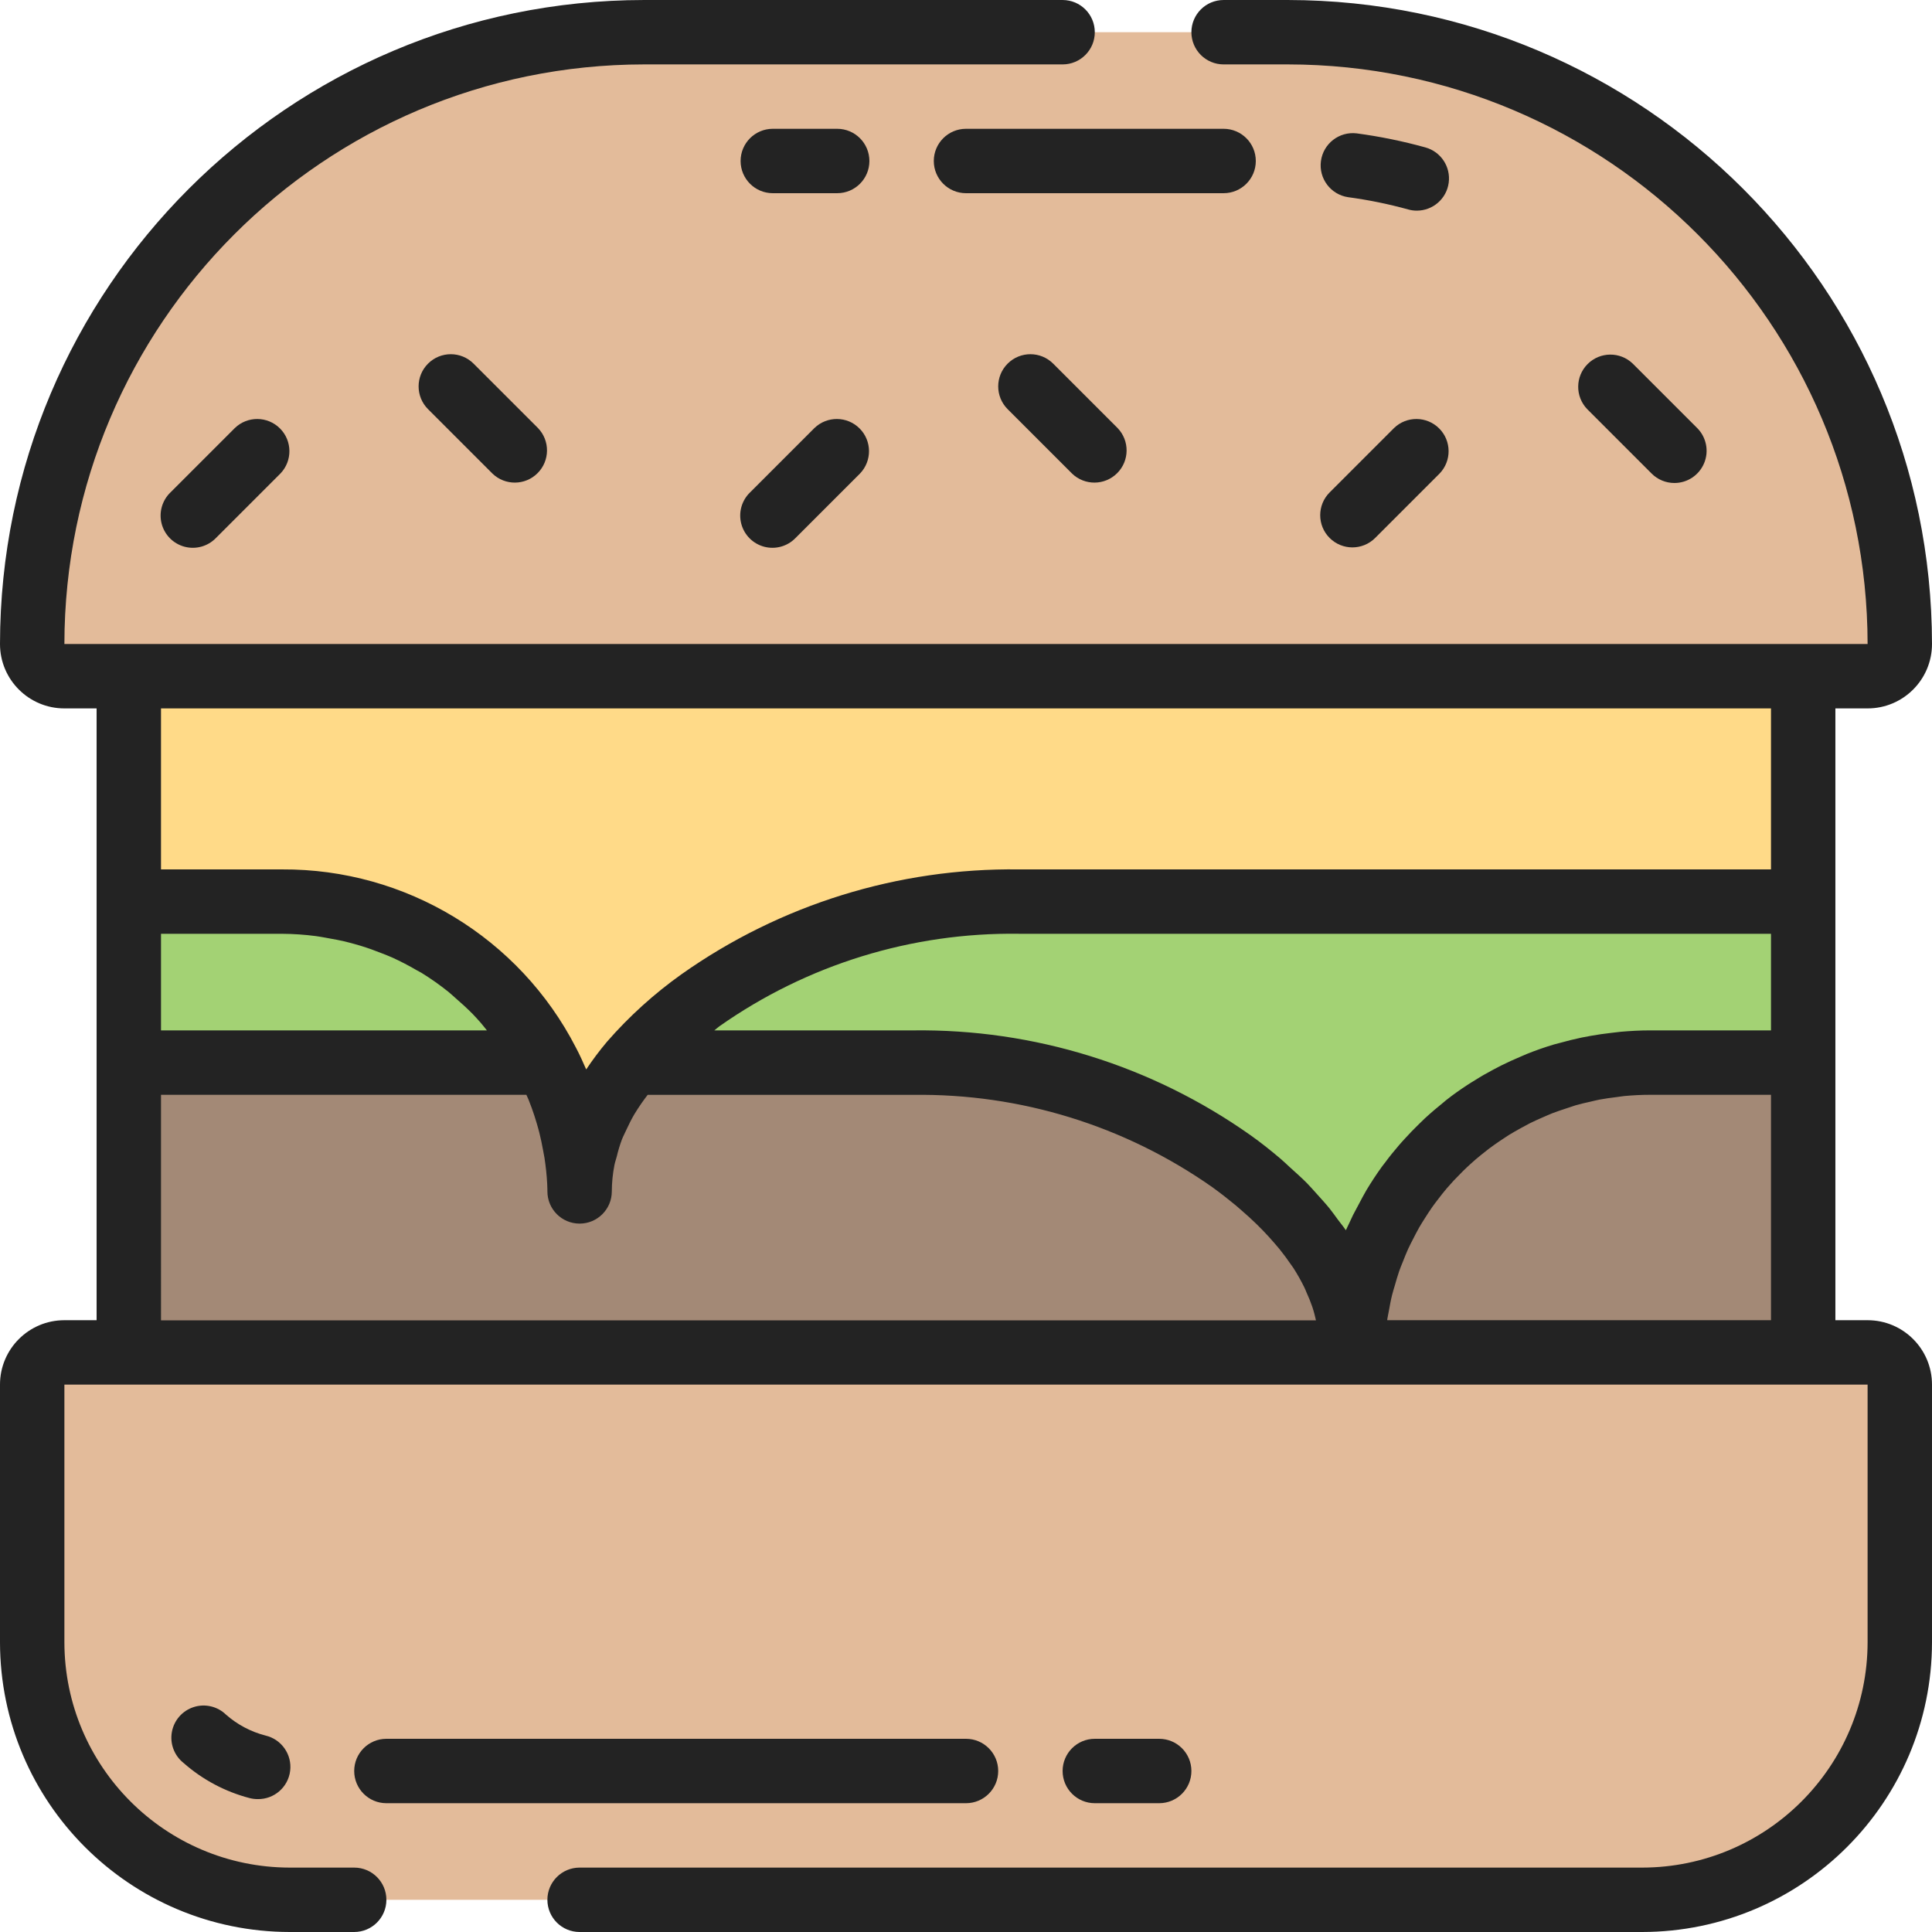 <?xml version="1.0" encoding="UTF-8"?> <svg xmlns="http://www.w3.org/2000/svg" height="512pt" viewBox="0 0 512 512" width="512pt"><path d="m503.465 366.934v68.266c0 37.703-30.562 68.266-68.266 68.266h-358.398c-37.703 0-68.266-30.562-68.266-68.266v-68.266c0-4.715 3.82-8.535 8.531-8.535h477.867c4.711 0 8.531 3.82 8.531 8.535zm0 0" fill="#e3bb9a"></path><path d="m358.398 358.398h-324.266v-76.797h110.848c5.066 9.793 7.977 20.559 8.535 31.57.086 1.621.086 2.562.086 2.562.328-12.66 5.203-24.777 13.738-34.133h74.664c30.145-.34 59.637 8.793 84.312 26.109 17.234 12.461 32.082 29.355 32.082 50.688zm0 0" fill="#a38976"></path><path d="m477.867 238.934v42.668h-40.621c-41.82-.145-76.434 32.48-78.762 74.238-.086 1.621-.086 2.559-.086 2.559 0-21.332-14.848-38.227-32.082-50.688-24.676-17.316-54.168-26.449-84.312-26.109h-74.664c5.449-6.215 11.605-11.77 18.344-16.555 24.676-17.32 54.168-26.453 84.312-26.113zm0 0" fill="#a3d274"></path><path d="m477.867 179.199v59.734h-207.871c-30.145-.34-59.637 8.793-84.312 26.113-6.738 4.785-12.895 10.34-18.344 16.555-8.535 9.355-13.41 21.473-13.738 34.133 0 0 0-.941-.086-2.562-.559-11.012-3.469-21.777-8.535-31.57-13.59-26.238-40.684-42.699-70.227-42.668h-40.621v-59.734zm0 0" fill="#ffda88"></path><path d="m144.98 281.602h-110.848v-42.668h40.621c29.543-.031 56.637 16.43 70.227 42.668zm0 0" fill="#a3d274"></path><path d="m503.465 170.668c0 4.711-3.82 8.531-8.531 8.531h-477.867c-4.711 0-8.531-3.82-8.531-8.531.078-89.512 72.621-162.055 162.133-162.133h170.664c89.547 0 162.133 72.586 162.133 162.133zm0 0" fill="#e3bb9a"></path><path d="m477.867 281.598v76.801h-119.469s0-.938.086-2.559c2.328-41.758 36.941-74.383 78.762-74.238zm0 0" fill="#a38976"></path><g fill="#232323"><path d="m486.398 238.934v-51.199h8.535c9.426 0 17.066-7.641 17.066-17.066-.109-94.215-76.453-170.559-170.668-170.668h-17.066c-4.711 0-8.531 3.82-8.531 8.535 0 4.711 3.82 8.531 8.531 8.531h17.066c84.793.098 153.504 68.809 153.602 153.602h-477.867c.082-84.801 68.801-153.52 153.602-153.602h110.934c4.711 0 8.531-3.82 8.531-8.531 0-4.715-3.82-8.535-8.531-8.535h-110.934c-94.223.086-170.582 76.445-170.668 170.668 0 9.426 7.641 17.066 17.066 17.066h8.535v162.133h-8.535c-9.426 0-17.066 7.641-17.066 17.066v68.266c.047 42.398 34.402 76.754 76.801 76.801h17.066c4.711 0 8.531-3.82 8.531-8.535 0-4.711-3.82-8.531-8.531-8.531h-17.066c-32.973-.043-59.691-26.762-59.734-59.734v-68.266h477.867v68.266c-.043 32.973-26.762 59.691-59.734 59.734h-281.598c-4.715 0-8.535 3.82-8.535 8.531 0 4.715 3.82 8.535 8.535 8.535h281.598c42.398-.047 76.754-34.402 76.801-76.801v-68.266c0-9.426-7.641-17.066-17.066-17.066h-8.535zm-57 34.508c-.785.078-1.562.18-2.348.273-1.844.207-3.668.469-5.477.793-.855.145-1.633.293-2.441.461-1.965.41-3.902.898-5.82 1.434-.531.145-1.066.266-1.586.418-2.406.723-4.766 1.547-7.074 2.477-.574.23-1.129.492-1.707.734-1.746.734-3.469 1.52-5.164 2.363-.727.367-1.434.742-2.148 1.125-1.582.855-3.133 1.707-4.652 2.688-.605.375-1.23.734-1.828 1.129-2.055 1.34-4.07 2.746-5.973 4.266-.188.145-.355.309-.535.453-1.707 1.371-3.414 2.824-5.043 4.324-.566.52-1.109 1.066-1.656 1.605-1.254 1.219-2.457 2.465-3.629 3.754-.535.59-1.074 1.168-1.586 1.773-1.305 1.512-2.559 3.066-3.738 4.668-.281.379-.59.727-.852 1.109-1.426 1.973-2.758 4.02-4.02 6.113-.344.578-.656 1.184-.992 1.773-.852 1.578-1.703 3.176-2.559 4.812-.359.742-.707 1.484-1.051 2.246-.273.605-.586 1.184-.852 1.797-.641-.953-1.418-1.875-2.117-2.812-.699-.941-1.434-2.008-2.227-2.988-1.066-1.312-2.262-2.602-3.414-3.891-.852-.93-1.645-1.871-2.559-2.793-1.383-1.398-2.926-2.77-4.445-4.137-.855-.785-1.656-1.57-2.562-2.34-2.508-2.125-5.168-4.266-8.02-6.277-26.105-18.43-57.367-28.137-89.32-27.727h-52.699c.477-.359.852-.742 1.363-1.102 23.199-16.32 50.965-24.895 79.328-24.5h199.336v25.602h-32.086c-2.645 0-5.254.152-7.848.375zm-386.73-25.977h32.086c3.016.016 6.027.223 9.02.617.938.117 1.859.316 2.789.469 2.031.34 4.043.742 6.023 1.254 1.023.266 2.031.555 3.031.852 1.91.582 3.777 1.258 5.629 2 .898.355 1.812.699 2.699 1.098 2.246 1.023 4.441 2.164 6.57 3.414.375.223.785.402 1.168.633 2.473 1.527 4.848 3.203 7.117 5.016.648.523 1.246 1.102 1.879 1.648 1.586 1.367 3.129 2.781 4.598 4.266.727.754 1.418 1.52 2.109 2.305.57.648 1.09 1.348 1.645 2.023h-86.363zm426.664-59.73v42.664h-199.336c-31.945-.402-63.203 9.301-89.305 27.727-7.285 5.172-13.938 11.188-19.812 17.918-1.98 2.348-3.828 4.809-5.531 7.367-.852-1.945-1.703-3.867-2.711-5.762-14.988-29.16-45.098-47.426-77.883-47.25h-32.086v-42.664zm-426.664 102.398h96.828c.168.41.375.801.543 1.211.301.734.566 1.484.855 2.23.504 1.398.973 2.805 1.391 4.266.223.785.453 1.562.648 2.355.383 1.5.691 3.02.973 4.555.129.699.281 1.402.391 2.109.336 2.242.59 4.496.711 6.824.059 1.195.059 1.965.059 2.051 0 4.711 3.82 8.531 8.535 8.531 4.711 0 8.531-3.82 8.531-8.531.012-2.336.242-4.664.691-6.957.145-.766.426-1.527.625-2.293.359-1.531.816-3.039 1.363-4.516.359-.914.855-1.816 1.254-2.723.625-1.34 1.281-2.672 2.066-4 .562-.949 1.211-1.895 1.852-2.844.512-.75 1.082-1.5 1.648-2.25h70.371c28.359-.398 56.113 8.172 79.309 24.488 2.188 1.578 4.207 3.176 6.145 4.77.59.496 1.137.992 1.707 1.484 1.305 1.129 2.562 2.262 3.738 3.414.59.574 1.16 1.152 1.707 1.707 1.082 1.117 2.098 2.234 3.07 3.363.473.547.965 1.102 1.41 1.656 1.082 1.34 2.074 2.688 2.996 4.043.219.324.477.648.691.973 1.055 1.652 2.02 3.359 2.883 5.121.215.434.375.852.57 1.32.582 1.258 1.098 2.543 1.547 3.852.195.578.367 1.168.527 1.758.164.586.289 1.203.438 1.809h-306.074zm324.973 59.734v-.238c.113-.762.301-1.504.426-2.254.258-1.406.504-2.824.855-4.207.203-.852.477-1.656.715-2.492.359-1.254.711-2.508 1.137-3.738.289-.852.648-1.707.973-2.508.461-1.16.914-2.328 1.426-3.457.383-.852.809-1.637 1.219-2.449.555-1.09 1.109-2.176 1.707-3.234.453-.793.949-1.559 1.434-2.336.648-1.016 1.297-2.031 1.988-3.02.531-.754 1.086-1.477 1.648-2.203.723-.957 1.465-1.895 2.242-2.809.598-.699 1.211-1.375 1.828-2.047.852-.855 1.645-1.707 2.5-2.559.656-.641 1.32-1.273 2.004-1.887.855-.805 1.801-1.578 2.73-2.34.711-.578 1.426-1.152 2.16-1.707.965-.723 1.953-1.414 2.953-2.09.758-.512 1.52-1.023 2.293-1.512 1.035-.637 2.102-1.234 3.168-1.824.801-.434 1.594-.855 2.414-1.297 1.102-.547 2.234-1.051 3.371-1.547.852-.355 1.656-.742 2.508-1.074 1.18-.461 2.391-.852 3.602-1.254.855-.281 1.707-.578 2.559-.852 1.289-.375 2.562-.668 3.918-.965.855-.188 1.629-.41 2.469-.562 1.465-.281 2.969-.473 4.461-.66.719-.082 1.406-.219 2.133-.289 2.227-.203 4.488-.324 6.766-.324h32.086v59.734zm0 0"></path><path d="m59.895 454.398c-2.258-2.195-5.543-2.973-8.547-2.012-3.004.957-5.23 3.492-5.797 6.594-.566 3.102.621 6.262 3.09 8.219 5.035 4.438 11.039 7.629 17.535 9.32.699.176 1.414.266 2.133.262 4.352.062 8.051-3.164 8.586-7.484.535-4.316-2.27-8.348-6.504-9.352-3.887-.996-7.48-2.895-10.496-5.547zm0 0"></path><path d="m264.535 469.332c0-4.711-3.824-8.531-8.535-8.531h-153.602c-4.711 0-8.531 3.82-8.531 8.531 0 4.715 3.82 8.535 8.531 8.535h153.602c4.711 0 8.535-3.82 8.535-8.535zm0 0"></path><path d="m307.199 477.867c4.715 0 8.535-3.82 8.535-8.535 0-4.711-3.82-8.531-8.535-8.531h-17.066c-4.711 0-8.531 3.82-8.531 8.531 0 4.715 3.82 8.535 8.531 8.535zm0 0"></path><path d="m373.188 55.508c.742.211 1.508.316 2.277.316 4.273 0 7.887-3.156 8.457-7.387.574-4.23-2.07-8.238-6.184-9.371-5.98-1.656-12.062-2.902-18.211-3.723-4.629-.547-8.844 2.719-9.465 7.34s2.582 8.883 7.195 9.574c5.379.719 10.699 1.805 15.93 3.25zm0 0"></path><path d="m332.801 42.668c0-4.715-3.82-8.535-8.535-8.535h-68.266c-4.711 0-8.535 3.82-8.535 8.535 0 4.711 3.824 8.531 8.535 8.531h68.266c4.715 0 8.535-3.82 8.535-8.531zm0 0"></path><path d="m221.867 34.133h-17.066c-4.715 0-8.535 3.82-8.535 8.535 0 4.711 3.82 8.531 8.535 8.531h17.066c4.711 0 8.531-3.82 8.531-8.531 0-4.715-3.82-8.535-8.531-8.535zm0 0"></path><path d="m62.234 113.434-17.066 17.066c-2.219 2.145-3.109 5.316-2.328 8.301.781 2.98 3.109 5.312 6.094 6.094s6.156-.109 8.301-2.328l17.066-17.066c3.234-3.348 3.188-8.672-.105-11.961-3.293-3.293-8.613-3.34-11.961-.105zm0 0"></path><path d="m113.434 96.367c-3.332 3.332-3.332 8.734 0 12.066l17.066 17.066c3.348 3.234 8.672 3.188 11.961-.105 3.293-3.289 3.34-8.613.105-11.961l-17.066-17.066c-3.332-3.332-8.734-3.332-12.066 0zm0 0"></path><path d="m215.832 113.434-17.066 17.066c-2.219 2.145-3.105 5.316-2.324 8.301.781 2.98 3.109 5.312 6.094 6.094s6.156-.109 8.297-2.328l17.066-17.066c3.234-3.348 3.188-8.672-.102-11.961-3.293-3.293-8.613-3.34-11.965-.105zm0 0"></path><path d="m267.035 96.367c-3.332 3.332-3.332 8.734 0 12.066l17.066 17.066c3.348 3.234 8.668 3.188 11.961-.105 3.293-3.289 3.336-8.613.105-11.961l-17.066-17.066c-3.336-3.332-8.734-3.332-12.066 0zm0 0"></path><path d="m352.367 142.566c3.332 3.332 8.734 3.332 12.066 0l17.066-17.066c3.234-3.348 3.188-8.672-.105-11.961-3.289-3.293-8.613-3.34-11.961-.105l-17.066 17.066c-3.332 3.332-3.332 8.734 0 12.066zm0 0"></path><path d="m443.734 128c3.449 0 6.559-2.078 7.883-5.27 1.32-3.188.59-6.855-1.852-9.297l-17.066-17.066c-3.348-3.234-8.672-3.188-11.961.105-3.293 3.289-3.34 8.613-.105 11.961l17.066 17.066c1.602 1.602 3.77 2.5 6.035 2.5zm0 0"></path></g></svg> 